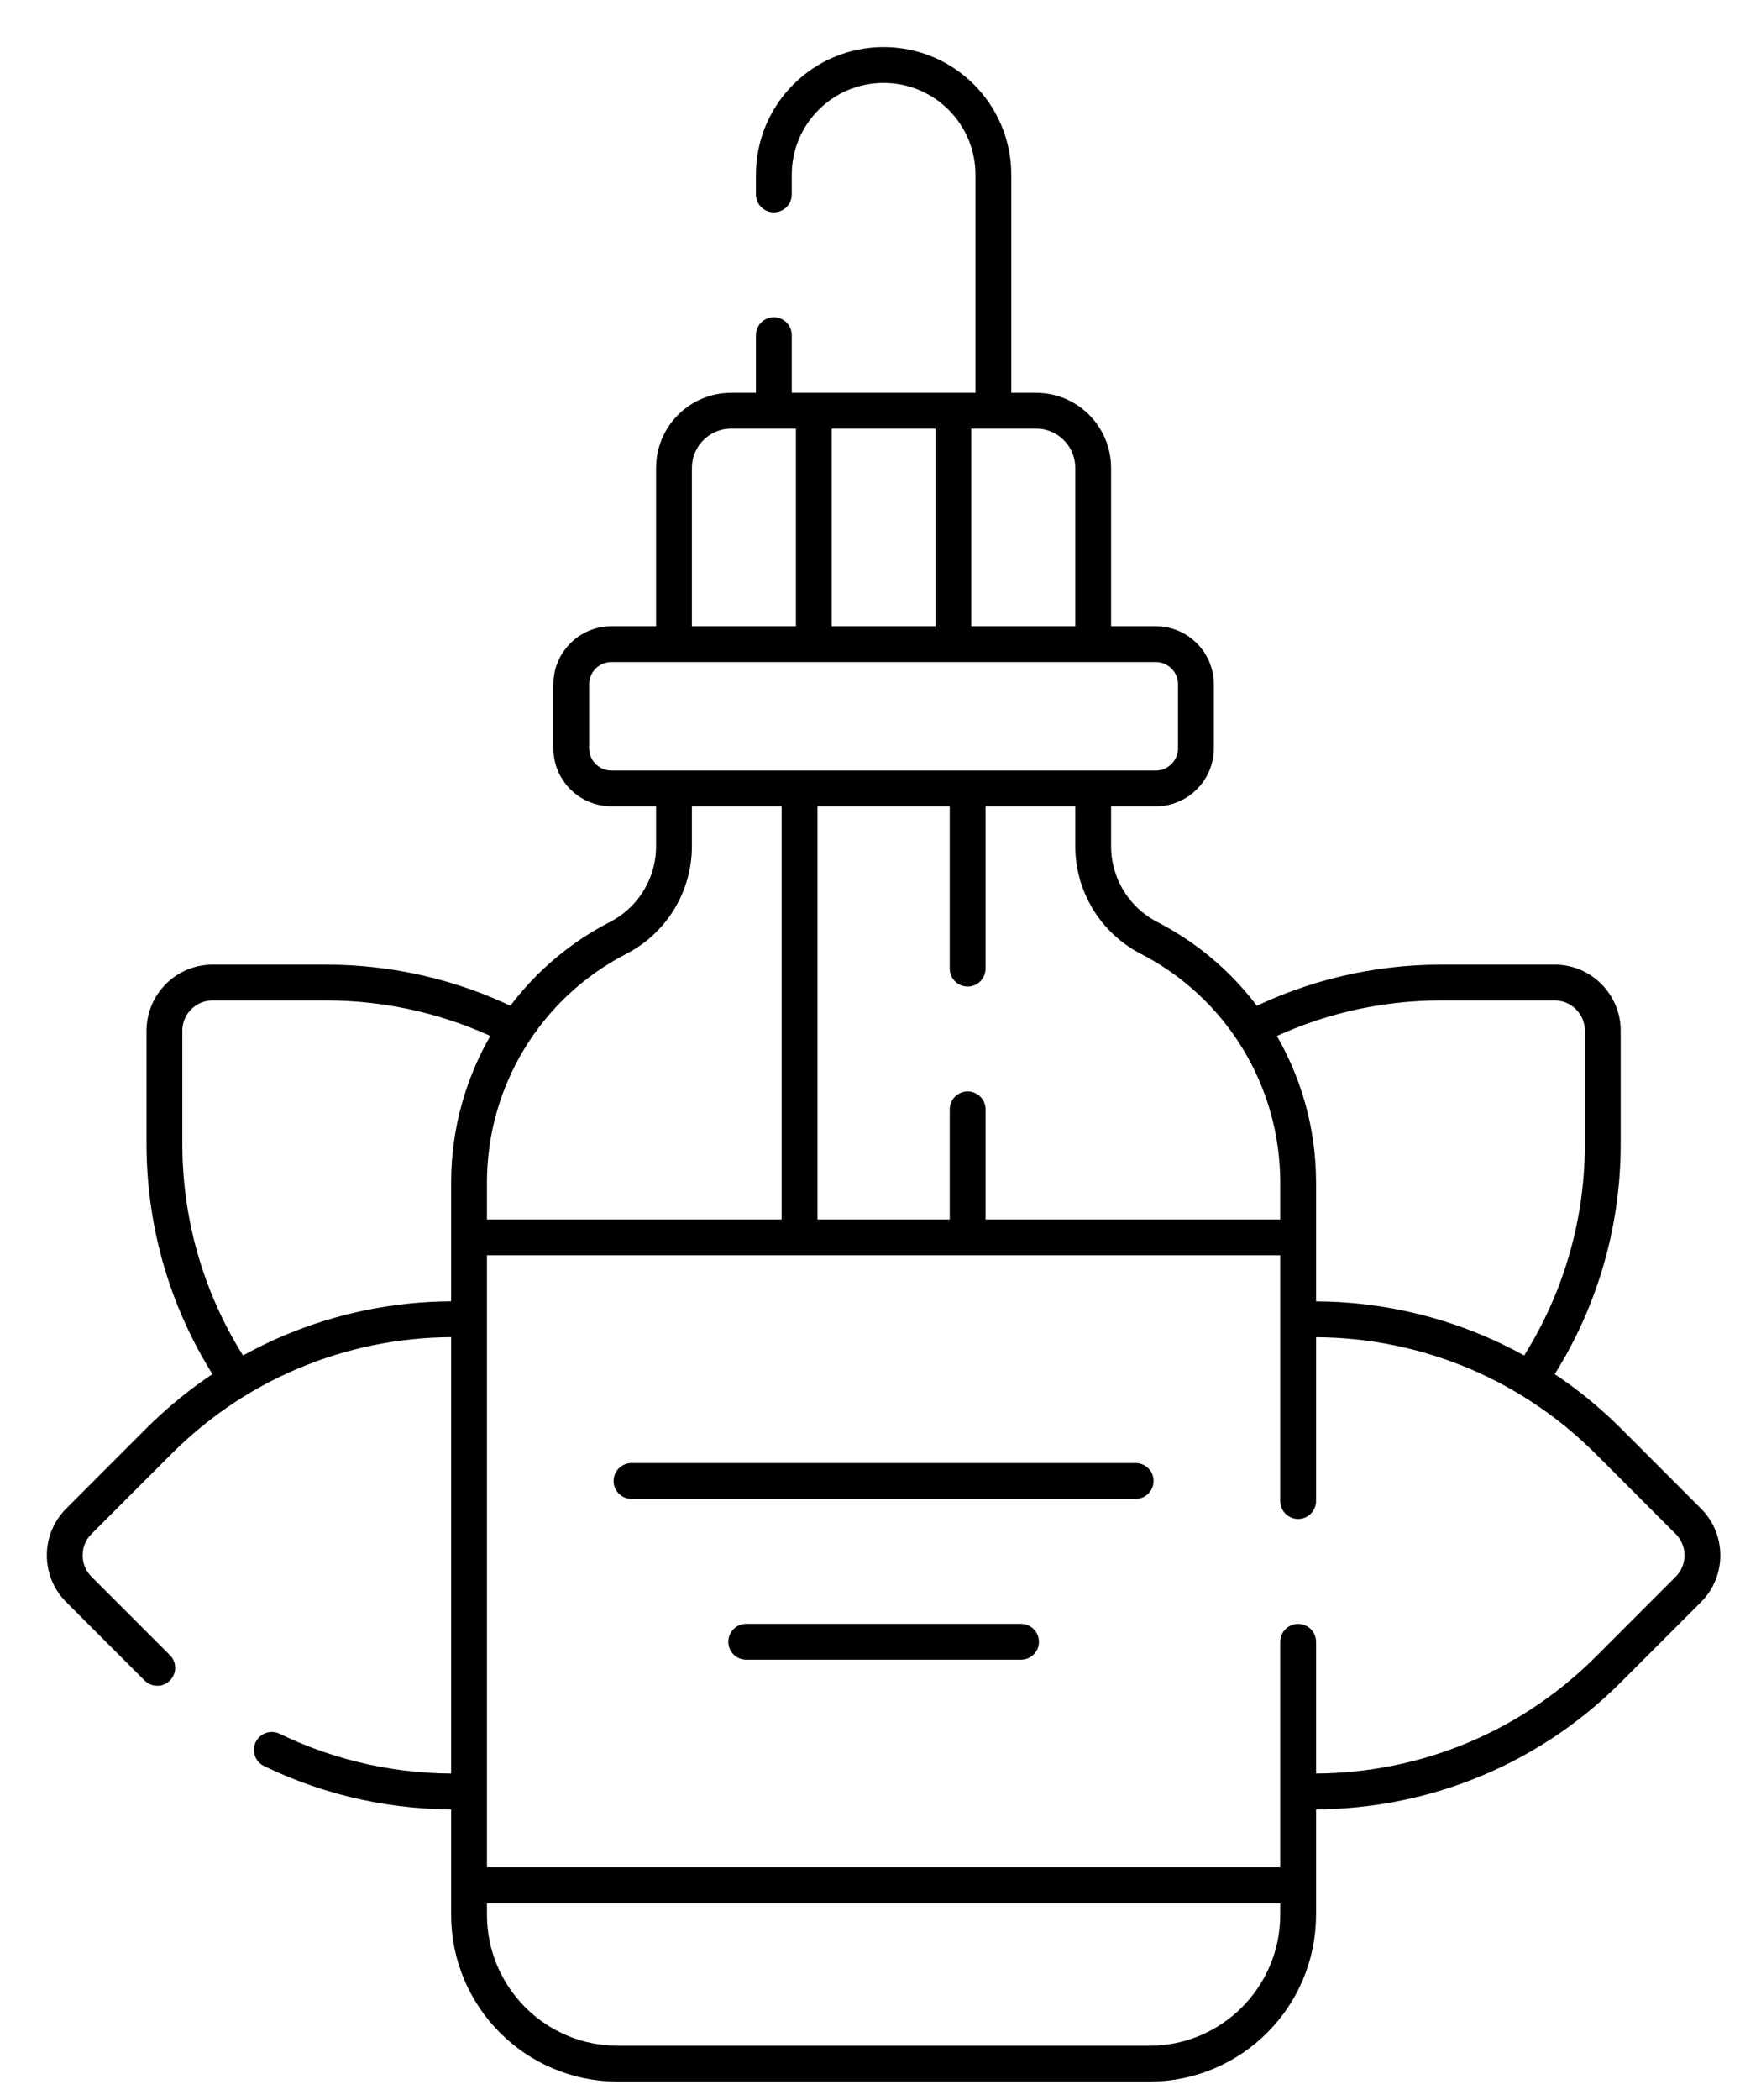 <svg xmlns="http://www.w3.org/2000/svg" width="34" height="41" viewBox="0 0 34 41" fill="none"><path d="M4.551 26.806C3.705 25.522 3.213 23.985 3.213 22.332V20.127C3.213 19.606 3.636 19.184 4.156 19.184H6.362C7.631 19.184 8.832 19.474 9.902 19.992" stroke="black" stroke-width="0.7" stroke-linecap="round" stroke-linejoin="round"></path><path d="M30.01 26.76C30.838 25.486 31.319 23.966 31.319 22.332V20.127C31.319 19.606 30.896 19.184 30.376 19.184H28.17C26.865 19.184 25.632 19.491 24.539 20.037" stroke="black" stroke-width="0.7" stroke-linecap="round" stroke-linejoin="round"></path><path d="M3.073 32.566L1.542 31.035C1.173 30.668 1.173 30.07 1.542 29.703L3.102 28.142C4.728 26.516 6.872 25.722 9.004 25.76" stroke="black" stroke-width="0.7" stroke-linecap="round" stroke-linejoin="round"></path><path d="M5.311 34.168C6.488 34.738 7.772 35.008 9.052 34.977" stroke="black" stroke-width="0.7" stroke-linecap="round" stroke-linejoin="round"></path><path d="M25.479 34.977C27.627 35.028 29.791 34.234 31.43 32.595L32.989 31.036C33.358 30.668 33.358 30.071 32.989 29.703L31.43 28.143C29.806 26.519 27.666 25.725 25.538 25.761" stroke="black" stroke-width="0.7" stroke-linecap="round" stroke-linejoin="round"></path><path d="M15.121 3.796V3.414C15.121 2.229 16.081 1.269 17.266 1.269C17.858 1.269 18.395 1.509 18.783 1.897C19.171 2.285 19.411 2.822 19.411 3.414V7.831" stroke="black" stroke-width="0.7" stroke-linecap="round" stroke-linejoin="round"></path><path d="M15.121 7.844V6.544" stroke="black" stroke-width="0.7" stroke-linecap="round" stroke-linejoin="round"></path><path d="M25.366 32.058V37.385C25.366 38.992 24.064 40.295 22.458 40.295H12.074C10.467 40.295 9.165 38.992 9.165 37.385V23.088C9.165 21.077 10.288 19.234 12.077 18.314C12.414 18.141 12.686 17.882 12.876 17.571C13.065 17.261 13.17 16.899 13.17 16.522V15.534" stroke="black" stroke-width="0.7" stroke-linecap="round" stroke-linejoin="round"></path><path d="M21.361 15.507V16.522C21.361 17.276 21.782 17.968 22.454 18.314C23.348 18.774 24.077 19.465 24.581 20.292C25.085 21.119 25.366 22.082 25.366 23.088V29.309" stroke="black" stroke-width="0.7" stroke-linecap="round" stroke-linejoin="round"></path><path d="M22.583 15.395C23.018 15.395 23.369 15.043 23.369 14.61V13.362C23.369 12.929 23.018 12.577 22.583 12.577H11.947C11.513 12.577 11.162 12.929 11.162 13.362V14.61C11.162 15.043 11.513 15.395 11.947 15.395H22.583Z" stroke="black" stroke-width="0.7" stroke-linecap="round" stroke-linejoin="round"></path><path d="M13.17 12.443V9.138C13.17 8.52 13.671 8.019 14.29 8.019H20.242C20.861 8.019 21.361 8.52 21.361 9.138V12.421" stroke="black" stroke-width="0.7" stroke-linecap="round" stroke-linejoin="round"></path><path d="M18.629 12.421V8.324" stroke="black" stroke-width="0.7" stroke-linecap="round" stroke-linejoin="round"></path><path d="M15.902 12.421V8.324" stroke="black" stroke-width="0.7" stroke-linecap="round" stroke-linejoin="round"></path><path d="M9.319 36.812H25.212" stroke="black" stroke-width="0.7" stroke-linecap="round" stroke-linejoin="round"></path><path d="M9.319 24.161H25.212" stroke="black" stroke-width="0.7" stroke-linecap="round" stroke-linejoin="round"></path><path d="M12.34 28.917H22.191" stroke="black" stroke-width="0.7" stroke-linecap="round" stroke-linejoin="round"></path><path d="M14.581 32.057H19.951" stroke="black" stroke-width="0.7" stroke-linecap="round" stroke-linejoin="round"></path><path d="M18.908 23.971V21.661" stroke="black" stroke-width="0.7" stroke-linecap="round" stroke-linejoin="round"></path><path d="M18.908 18.913V15.631" stroke="black" stroke-width="0.7" stroke-linecap="round" stroke-linejoin="round"></path><path d="M15.623 23.911V15.631" stroke="black" stroke-width="0.7" stroke-linecap="round" stroke-linejoin="round"></path></svg>